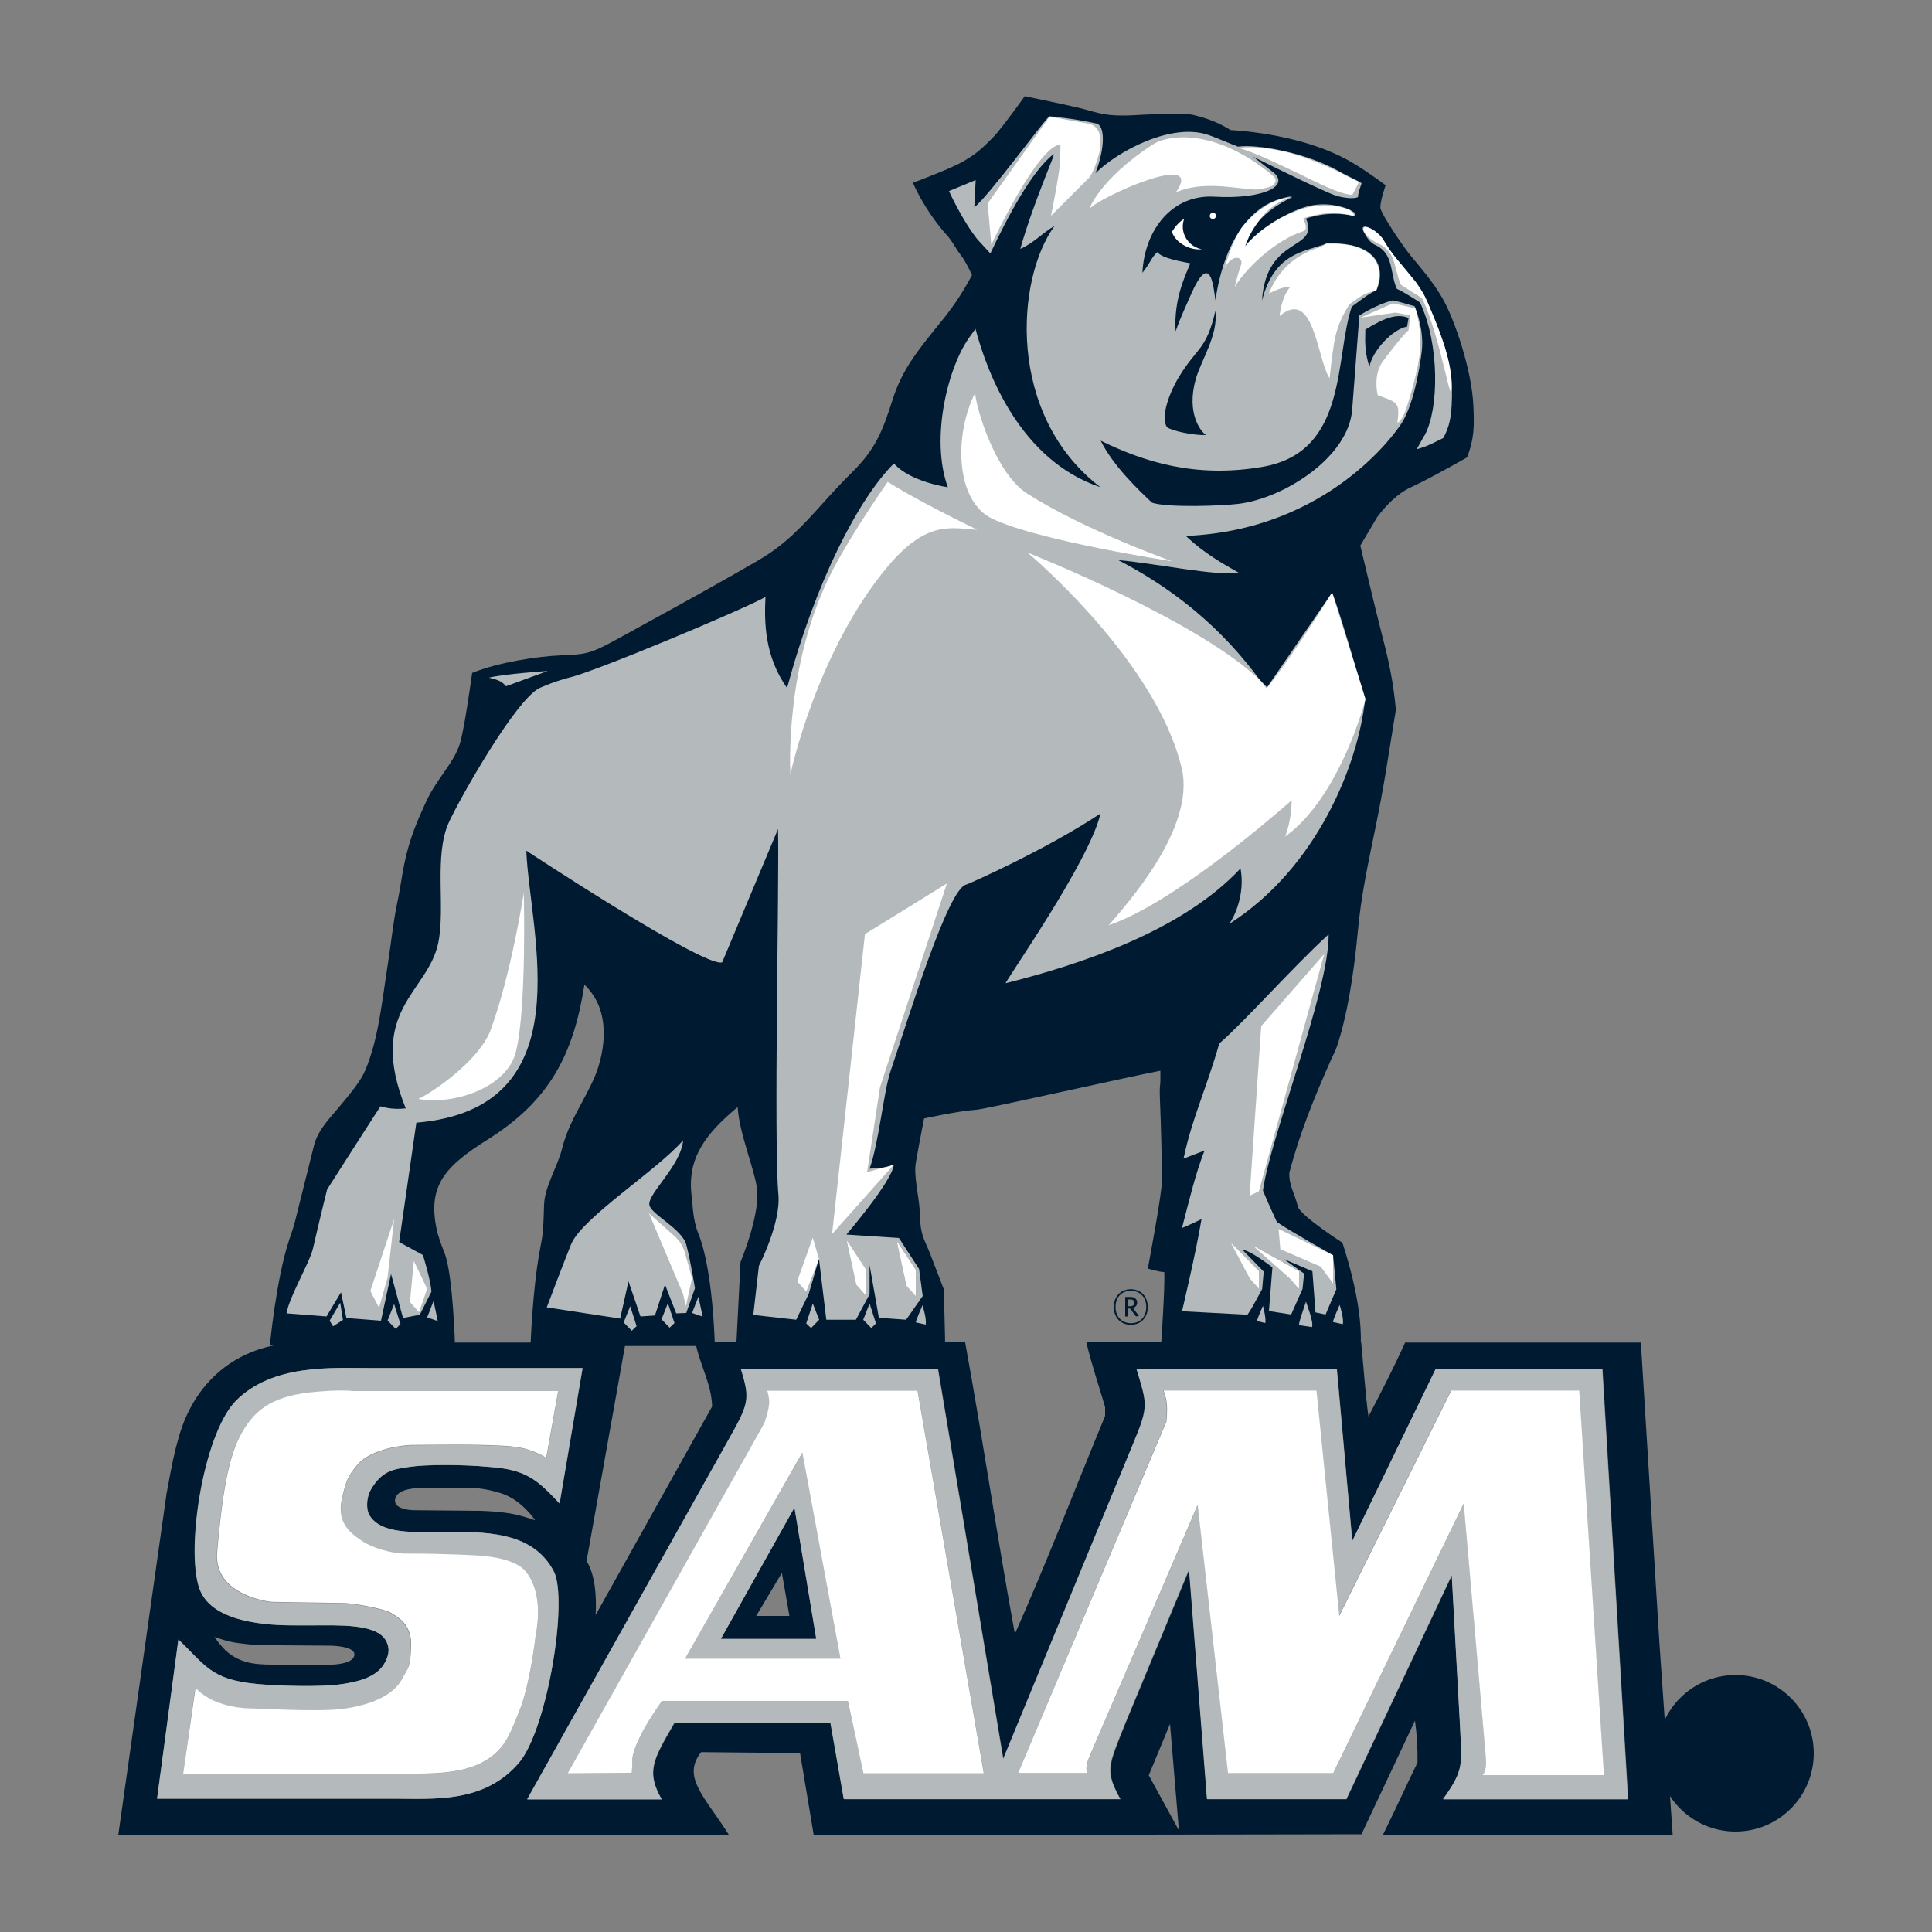 <?xml version="1.0" encoding="utf-8"?>
<!-- Generator: Adobe Illustrator 26.0.1, SVG Export Plug-In . SVG Version: 6.00 Build 0)  -->
<svg version="1.1" id="Layer_1" xmlns="http://www.w3.org/2000/svg" xmlns:xlink="http://www.w3.org/1999/xlink" x="0px" y="0px"
	 viewBox="0 0 1000 1000" style="enable-background:new 0 0 1000 1000;" xml:space="preserve">
<rect x="0" y="0" width="1000" height="1000" fill="#808080" stroke="none"/>
<style type="text/css">
	.st0{fill:#001A31;}
	.st1{fill:#B4B9BC;}
	.st2{fill:#FFFFFF;}
</style>
<g>
	<circle class="st0" cx="898.3" cy="907.5" r="40.5"/>
	<path class="st0" d="M858.9,850.2l-9.6-155.3H727.3c-5.8,12.8-12.5,25.9-19,38.3c-1.7-12.6-2.5-25.8-3.8-38.8H562.2
		c2.7,11.6,6.5,22.6,9.8,33.9v4.6c-15.5,37.5-30.2,75.7-46.7,112.8c-9.2-50.1-16.6-101-25.8-151.2H359.9c2.1,11.6,8.4,21.7,8.7,33.5
		l-60.3,107.9c0.5-9.1-0.1-20.6-4.7-27.9l20.2-113.1H171.9l-15,0c-31.8,0-55.6,18.3-64.3,48.7c-2.4,8.2-3.5,13.8-6.4,29.5l-25,176.8
		h316.2c-12.7-20.1-24.7-30-14.5-43l51.2,0.5l7.1,42.5l283.5-0.5l27.7-58.8c1,7.1,1.4,14.7,1.3,21.7c-7.3,15-10.4,22.2-18,37.6h127
		l0,0.1h23.1L858.9,850.2z M203.1,931H81.3l11.1-82.4c14.1,13.4,16.7,20.7,40.4,23c9.2,0.9,33.3,1.9,44.8,0
		c7.5-1.1,16.9-3.2,21.2-10.2c2.9-4.7,3.2-9,0.6-12.9c-5.4-8.2-24.3-7.2-37.5-7.2h-7c-9.4,0-42.6,0.5-50.9-17.3
		c-8.3-17.8,0.7-80.8,18.1-98.9c19.1-19.2,49.6-17,69.5-17h110l-11.9,70.1c-11.7-12.5-17.4-17.5-36-18.9c-15.1-1.4-33.2-1.2-41-0.1
		c-7.8,1-14.5,1.4-20.5,11.5c-3,5-2.3,10.9-1.2,13c5.6,10.8,24.5,9.2,36.3,9.2h7c20.9,0,42.2,1.2,52.4,20.4
		c7.5,14.8-3.2,81-17.9,98.8C250.7,933.5,224.7,931,203.1,931 M111,847.3c2.9,1,5.8,1.9,8.5,2.5c4,0.9,13.4,1.7,13.4,1.7l38.4,0.3
		c0,0,13.1,0.1,12.1,5.1c-1.2,6-18.5,4.7-18.5,4.7h-20.3c-9.9,0-19.5,0.4-27.9-7.4C116.7,854.2,114.2,851.9,111,847.3 M277,786.9
		c0,0-4.9-1.8-10.2-3c-7.6-1.7-18.2-1.9-18.2-1.9l-32.7-0.3c0,0-12.3,0.5-11.4-5.6c0.9-6.1,12.3-6,16.5-6h18.2
		c5.9,0,10.6-0.1,19.8,2.7C270,776.1,277,786.9,277,786.9 M594.6,918.9l11-26.6l4.6,55.1L594.6,918.9z M747,931.3
		c11.1-15.6,9.6-17.3,8.7-39.3l-4.2-76.6l-54.5,115.9h-72.1l-9.3-118.9l-32.7,78.8c-9.3,23.4-11,25.1-2.9,40.1h-57.1h-12.1h-73.9
		l-6.9-39.4l-80.8-0.1c-11,18.9-14.9,25.1-6.6,39.6h-69.6l103.1-184.1c11.6-20.6,12.6-22.3,7.5-38.7h102l33.8,201.9l67.5-163.7
		c7.9-18.9,7-19.8,1.5-38.2H692l8,89.1l43.2-89.1h86.3l13.3,222.8H747z"/>
	<path class="st0" d="M373.1,848.3h49.4l-11.3-68L373.1,848.3z M391.4,836.4l13.3-22.3l3.9,22.3H391.4z"/>
	<path class="st1" d="M743.1,708.5l-43.2,89.1l-8-89.1H588.2c5.5,18.4,6.4,19.2-1.5,38.2l-67.5,163.7l-33.8-201.9h-102
		c5.1,16.4,4.1,18.1-7.5,38.7L272.8,931.3h69.6c-8.2-14.5-4.4-20.6,6.6-39.6l80.8,0.1l6.9,39.4h73.9h12.1h57.1
		c-8.1-15-6.5-16.7,2.9-40.1l32.7-78.8l9.3,118.9h72.1l54.6-115.9l4.2,76.6c1,22,2.4,23.7-8.7,39.3h95.7l-13.3-222.8H743.1z
		 M446.9,917.9l-8-37.3h-96.3c0,0-16.7,22.6-15.3,32.3l-0.3,4.9l-33.2,0.2l101.8-181.1c0,0,3.3-8.5,2.5-12.9
		c-0.5-2.9-0.9-4.1-0.9-4.1h77.8l34.3,198.1H446.9z M767.4,918.7c0.7-0.3,2.3-3,1.8-8.7c-0.5-6.4-11.5-131.9-11.5-131.9l-67.5,139.5
		h-54.5L620,778.9c-53.5,124.8-54.5,126.4-56.6,131.8c-1.8,4.6-0.6,7-0.6,7H527l76.5-181.8c0,0,1.1-8.5-0.4-12.8
		c-0.5-1.5-1-3.4-1-3.4h79.1l11.8,116.7l58-116.7h66.2l12.9,199.1H767.4z"/>
	<path class="st1" d="M354.6,858.5H435l-19.6-106.7L354.6,858.5z M373.1,848.3l38.1-68l11.3,68H373.1z"/>
	<path class="st1" d="M286.6,813.3c-10.2-19.2-31.5-20.4-52.4-20.4h-7c-11.8,0-30.7,1.6-36.3-9.2c-1.1-2.1-1.7-7.9,1.2-13
		c5.9-10,12.3-10.2,20.1-11.5c7.8-1.2,26.3-1.3,41.4,0.1c18.6,1.4,24.3,6.4,36,18.9l11.9-70.1h-110c-19.8,0-50.4-2.2-69.5,17
		c-17.5,18.1-26.5,81-18.1,98.9c8.3,17.8,41.5,17.3,50.9,17.3h7c13.2,0,32.1-0.9,37.5,7.2c2.6,3.9,2.3,8.2-0.6,12.9
		c-4.4,7-13.7,9-21.2,10.2c-11.5,1.9-35.5,0.9-44.8,0c-23.7-2.3-26.3-9.6-40.4-23L81.3,931h121.9c21.6,0,47.6,2.5,65.7-18.9
		C283.4,894.3,294.1,828.1,286.6,813.3 M277.2,847c0,0-2.7,25.1-8.6,39.2c-3.9,9.4-6.5,17.3-14,22.9c-7.4,5.5-17.1,9-38,9H94.8
		l6.2-44.3c0,0,2,2.7,6.8,5.3c1.1,0.6,2.4,1.3,3.9,1.9l0.8,0.3c0.4,0.1,0.7,0.3,1.1,0.4c4.5,1.6,10.3,2.8,17.6,2.8
		c31.3,1.4,42,1,49.9-0.4c8.7-1.6,21.5-5.3,26.6-14.6c3.6-6.7,4.4-5.7,4.9-16.8c0.5-11.8-6.8-15.4-10.4-17.7
		c-3.6-2.3-20.1-5.1-24.7-5.1c-4.5,0-37.3-0.6-37.3-0.6s-29.9-3-28-25.7c2-23.1,4.8-46.5,11.6-59.7c6.8-13.1,16-20.7,36.4-23
		c15.8-1.7,22.2-0.7,22.2-0.7H289l-6.2,34.6c0,0-6.4-4.6-16.5-5.8c-13.4-1.6-44.4-0.9-53.3-0.9c-3.7,0-20.8,1.9-27.8,10.1
		c-5.1,5.9-6.2,8.8-8.2,18.1c-2.9,13.3,6.4,18.7,11,21.8c4.6,3.1,14.5,6.2,21.6,6.2c21.7,0,37.4,1,37.4,1s17.3,0.4,24.3,7.4
		C276,817.3,280.9,828,277.2,847"/>
	<path class="st2" d="M246.9,805.1c0,0-15.7-1-37.4-1c-7,0-17-3.1-21.6-6.2c-4.6-3.1-13.9-8.5-11-21.8c2-9.3,3.1-12.1,8.2-18.1
		c7-8.2,24.1-10.1,27.8-10.1c8.9,0,39.9-0.7,53.3,0.9c10.1,1.2,16.5,5.8,16.5,5.8l6.2-34.6H182.5c0,0-6.3-1-22.1,0.7
		c-20.5,2.3-29.6,9.8-36.4,23c-6.8,13.2-9.6,36.6-11.6,59.7c-1.9,22.7,28,25.7,28,25.7s32.8,0.6,37.3,0.6c4.5,0,21,2.8,24.7,5.1
		c3.6,2.3,11,5.9,10.4,17.7c-0.5,11.1-1.3,10.1-4.9,16.8c-5.1,9.3-17.9,13-26.6,14.6c-7.9,1.5-18.6,1.8-49.9,0.4
		c-7.4,0-13.2-1.2-17.6-2.8c-0.4-0.1-0.7-0.3-1.1-0.4l-0.8-0.3c-1.5-0.6-2.8-1.2-3.9-1.9c-4.8-2.7-6.8-5.3-6.8-5.3L94.8,918h121.9
		c20.9,0,30.6-3.5,37.9-9c7.5-5.6,10.1-13.4,14-22.9c5.8-14,8.6-39.2,8.6-39.2c3.7-19-1.3-29.7-6-34.5
		C264.3,805.6,246.9,805.1,246.9,805.1"/>
	<path class="st2" d="M397.1,719.8c0,0,0.4,1.2,0.9,4.1c0.8,4.4-2.5,12.9-2.5,12.9L293.8,917.9l33.2-0.2l0.3-4.9
		c-1.4-9.6,15.3-32.3,15.3-32.3h96.3l8,37.4h62.3l-34.3-198.1H397.1z M354.6,858.5l60.7-106.7L435,858.5H354.6z"/>
	<path class="st2" d="M817.4,719.7h-66.2l-58,116.7l-11.8-116.7h-79.1c0,0,0.5,1.9,1,3.4c1.5,4.3,0.4,12.8,0.4,12.8L527,917.7h35.7
		c0,0-1.2-2.4,0.6-7c2.1-5.4,3.1-7,56.6-131.8l15.7,138.8h54.5l67.5-139.5c0,0,11,125.5,11.5,131.9c0.5,5.6-1.1,8.3-1.8,8.7h62.9
		L817.4,719.7z"/>
	<path class="st0" d="M698.9,127c0.6,0.1,1.2,0.3,1.7,0.4C700.1,127.3,699.5,127.1,698.9,127z"/>
	<path class="st0" d="M712.4,150.4c3.8-8.6,2.2-19.1-11.1-22.8C710.9,130.4,717.1,137.4,712.4,150.4z"/>
	<path class="st0" d="M698.4,108.7l-0.1-0.1c-4.7-1.9-12.8-4-22-1.5c-4.3,1.2-9.2,3.4-13.8,6c3.5-1.9,7.4-3.6,11.6-5
		C678.5,106.7,689.5,104.9,698.4,108.7z"/>
	<path class="st0" d="M646.2,123.3c-0.4,0.8-0.7,1.7-1.1,2.7C645.5,125.1,645.8,124.2,646.2,123.3z"/>
	<path class="st0" d="M701.2,93.1c0.8,0.4,1.5,0.8,2.1,1.1C702.7,93.9,702,93.5,701.2,93.1z"/>
	<path class="st0" d="M651,115.4c3.3-4,8.7-8.4,17.8-13c-0.5,0-1,0.1-1.5,0.1C662.8,104.3,657,106.9,651,115.4z"/>
	<path class="st0" d="M662.7,103.3c-6.2,1.6-13.1,5.8-19.2,13.7C647.3,112.3,654.5,106,662.7,103.3z"/>
	<polygon class="st0" points="646.4,122.8 646.6,122.5 646.6,122.5 	"/>
	<path class="st0" d="M648.7,123.2c-1.6,1.5-3,3-4.1,4.4C645.9,126.1,647.3,124.6,648.7,123.2z"/>
	<path class="st0" d="M733.5,147.2c0.6,0.9,1.2,1.8,1.8,2.7C734.7,149,734.1,148.1,733.5,147.2z"/>
	<path class="st0" d="M717.1,126.1c-0.2-0.3-0.4-0.6-0.6-1c-0.3-0.4-0.5-0.9-0.8-1.3C716.1,124.6,716.6,125.3,717.1,126.1
		L717.1,126.1z"/>
	<path class="st0" d="M689.5,306.7l17.1,55.2C702.8,349,692.2,313.1,689.5,306.7z"/>
	<path class="st1" d="M653.7,675.9c0,0-3.8,8.4-3,7.9l4.2,1C655.5,682.6,653.7,675.9,653.7,675.9z"/>
	<path class="st1" d="M693.4,675.3c0,0-4.2,9.4-3.3,8.9l4.9,1.1C695.8,682.8,693.4,675.3,693.4,675.3z"/>
	<path class="st1" d="M675.9,673.8c0,0-4.5,12.9-3.5,12.2l6.6,1C680.1,684.2,676.1,674.6,675.9,673.8z"/>
	<path class="st0" d="M751.4,199.1c-0.4-13.9-7-29.4-12.5-42.3c-0.9-2-1.8-3.8-2.8-5.6c0.9,1.6,1.8,3.3,2.6,5.1
		c5.5,12.9,12.1,28.4,12.5,42.3c0.5,17.4-4.9-22.5-15.2-44.1l-11-7c-3.7-8.1-2.1-17.3-12.1-21.5c-2.2-1.1-5.5-3.4-7-6l0.1,0.2
		c1.5,2.7,3.4,5.3,5.6,6.4c10,4.2,7.7,14.6,11.4,22.8l0.2,0.1c4.5,2.1,11.8,7,11.8,7c10.2,21.6,9.8,55,2.5,68.5c0,0-1.5,2.8-4.2,7.4
		c5.3-1.3,10.3-4.2,13.8-5.8C749.9,221.1,751.9,216.5,751.4,199.1z"/>
	<path class="st0" d="M355.1,644.2c-2.3-8.3-18.5-15.8-19.1-20.6c-0.8-5.9,16.3-20.3,17.5-33.4c-13.6,15.6-51.9,39.9-57.9,53.6
		c-2.9,6.7-12.7,32.9-12.7,32.9l38,5.8l4.3-19.3l6.2,18.2l7.5-0.5l5.2-16l5.8,14.9l5.2-0.2l4.5-12.8
		C359.7,666.8,357.5,652.8,355.1,644.2z"/>
	<path class="st0" d="M694.8,89.9c-9-5.4-19.9-9.1-29.8-11.4c3.4,0.8,6.9,1.8,10.3,3C683.5,84.6,690,87.6,694.8,89.9z"/>
	<path class="st0" d="M661,77.7c1.3,0.3,2.6,0.5,3.9,0.8C663.6,78.2,662.3,78,661,77.7z"/>
	<path class="st1" d="M732.4,159.6c0.1,0.2,2.7,7.3,2.7,18.4c0,7.5-2.6,18.1-6.1,29.6c-1.6,5.4-3.7,10.5-5.8,11.2
		c1.4-10.8,0-10.5-10.2-14.2c-1.3-5.9-0.9-12.9,2.9-17.9c10.9-14.4,13.1-15.8,13.1-15.8l0.9-7.7l-7.8-1.4l-17.9,2.6L721,157
		L732.4,159.6c-0.2-0.5-0.3-0.8-0.3-0.8s-10.8-3.2-11.5-3c-8.5,2.2-17.1,7.8-17.1,7.8s-2.1,27.2-3.7,48.6
		c-1.9,24.8-35.4,46.2-59,48.9c-8.2,1-36.2,2.1-44.6-0.6c-6.4-6-20-18.8-26.6-32.1c22,10.8,48.8,19.6,84,13.5
		c44.3-7.7,37-56.6,46-82.9c3.1-2.2,7.6-6.2,12.8-8.5l0,0c-8,1.6-10.1,4.8-13.8,7l-0.2,0.3c-7.3,11.9-7.8,16.5-10.1,38.1
		c-6.5-9.8-8-47.3-25.9-32.2c0,0,0.9-9.8,5.4-14.9c-1.6-0.5-5,0.2-10.9,3.2c3.2-8.1,9-16.2,19.2-21.1c2.2-1.1,4.6-2.1,7.1-2.7
		c1.2-0.5,2.1-1,2.9-1.6c-12,4.3-26.4,4.9-32.8,29.3c2.1-34.2,30-25.4,22.8-42.5c10.9-3.7,19.9-2.4,24.2-1.4l0.1,0
		c1.3,0.3,1.3-0.8,1-1.4c-0.3-0.5-1.7-1.3-2.6-1.7c0.8,0.4,3.6,3.3,1.3,2.8c-8.5-1.9-15.4-1.7-25.2,1.5c-0.6,0.2,3.2,5.6-0.1,6.7
		c-14.2,4.5-29.7,19.3-35.4,28.8c0,0,1.7-7.3,3.2-11.2c1.7-4.5-4.6-6.3-8.4,1.6c1.8-6.9,4.3-13.5,7.6-19.1
		c-5.5,8.2-10.1,19.8-12.5,35.9l0,0c-1-6.7-2.5-26.6-13-2.2c-2,4.7-4.9,10.3-7.6,18.3c-1.1-16.8,5.2-29.2,7.6-35.2
		c-4.1-0.9-14.4-2.5-17.1-5.8c-3.4,3.2-2.7,4.4-7.7,10.7c1.1-22.5,15.4-40.7,37.1-39.4c26.3,1.5,40.5-6,29.6-13.4l-9.4-7.3
		c0,0,33.2,16.6,42.4,20c3.4,1.2,9.7,2.1,11.9,0.9c0-2.3,1.9-7.1,1.9-7.1c-0.3-0.3-0.7-0.6-1.3-0.9l-3.4,6.5
		c-6.1,0.2-18.5-6.4-27.5-10.8c-13.7-6.6-22.7-10.9-30.9-13.3c3.3-0.8,10.8-0.6,19.3,1c-8.7-1.7-16.2-2.2-20.3-1.6
		c-4.5-1.8-10-4.1-14.6-5.8c-19.5-7.3-48.2,8.5-59.2,19.6c5.2-13.8,4.9-24.8,0.4-25.8c-12.1-2.7-24.2-3.7-24.2-3.7l19.6,3.5
		c3.4,0.4,6.1,3.2,6.5,6.6l0.3,3.2c0.4,4.2-3.2,14.7-5.7,18.1L544,111.7c0,0,4.6-22.7,4.7-28.2l0.2-8.6c-11.6,0-35.8,51.7-35.8,51.7
		l-1.9-21.4l32-44.9c-1.8,0.6-31.2,41.1-38.9,47.1l0.7-14.1l-13.8,5.7c0,0,6.4,14.6,14.7,25c0.8,1,4.2,4.5,6.7,7.3
		c8.8-18.7,21.6-42.7,32.6-51.3c1.8-1.4-9.5,22.3-17.1,48.9c6.5-2.5,12.1-8.8,17.7-11.8c-19.9,27.1-25.1,97.7,23.8,135.2
		c-41.4-13.9-58.4-58.6-64.7-82c-1,1.4-1.9,2.7-2.8,3.9c-11.4,15.5-20.6,52.8-11.5,78.1c0,0-19.3-2.7-27.9-12.3
		c-18.1,17.8-40.5,60.8-55.3,116.2c-12-16.6-11.9-34.9-11.2-47.1c-12.5,6.9-88.4,38.7-101.5,41.7c0,0-7.1,1.6-15.4,5.4
		c-12.3,5.9-41.1,56.8-46.9,69.4c-8,17.3-1.7,44.2-5.6,62.7c-5.4,25.7-37.2,34.6-16.8,85.5c-7.7,0.9-13-1.1-13-1.1
		c0.1-0.5-27.7,43.1-27.7,43.1s-4.2,16.8-7.3,30.5c-1.7,7.3-12.2,24.8-13.7,33.6l20.7,1.6l7.5-12.5l2.8,13.3l17.9,1.4l5.2-24.2
		l6.2,22.8l8.7-1.7l6-11.9c-0.2-6-4.4-19-4.4-19l-12.3-6.7l8.9-61.8c87.1-7.3,58.7-97.7,56.9-140.8c0,0,92.3,60.9,101.4,57.8
		l28.9-69c0.7,27.8-2.3,161.7,0.2,189.3c1.3,14.8-10.1,36.8-10.1,36.8l-2.9,25.4l22.2,2.5l6.5-13.4l5.3-18.1l-6.5,16.9l-4.7-5.3
		l8-22.6l3.2,11l3.8,31.5H443l7.1-13.2v-15.1l4.8,27.3c0,0,10.5,0.6,14.1,1l8.6-12.3l-1.9-14l-10.4-16l-27.2-1.8
		c0,0,23.8-27.7,24.5-36.1l-31.9,35.8l17-155.2l42.4-26.2l-34.6,105.4l-6.7,44l8.7-2.4c-1.5,0.2-3.6,0.4-7.4,0.6
		c4.8-13.3,7.3-40,10.8-50.3c9.1-26.6,29.9-95.5,39.4-96.8c0.7-0.1,40.5-17.7,69.3-36.7c-5.6,24.8-50.2,87.9-49,87.8
		c38-9.5,91-26.6,121.5-59.4c2.4,13.2-3,24.7-5.8,28.7C682,449,703,395.4,706.6,361.9c0,0-12.9,50.4-41.6,71.1
		c2.3-5.7,3.3-12.2,3.4-18.8c-14.2,12.5-62.7,53.9-94.7,64.7c8.4-10,45.1-50,37.8-81c-13.1-56.2-79.9-111.9-79.9-111.9
		s88,34.8,120.4,66.1c-9-11.7-29.7-39.5-73.4-62.1c18.8,1.6,51.1,8.5,62.3,6.5c-7.4-4.2-17.9-10-27.3-19
		c74.4-3.1,109-54.5,110.5-56.6c7-9.5,10.4-29.2,11.5-38.5C737,172.3,733.5,162.3,732.4,159.6z"/>
	<path class="st1" d="M610.3,194.8c9.4-15.4,13.9-13.4,18.7-33.9c1.6,12.7-7.4,25.4-10.2,35.4c-4.9,17.6,2.6,26.9,5.3,28.9
		c-6.4,0.2-17.5-2.1-20.3-4.1C600.5,215.9,605.1,203.2,610.3,194.8z"/>
	<polygon class="st1" points="214.2,652.7 221.1,667.1 216.9,679.2 212.2,673.9 	"/>
	<polygon class="st1" points="200.6,661.3 196.2,676.9 191.7,668.2 204,631 	"/>
	<path class="st1" d="M266.9,544.5c-4.5,18.1-31.5,27.7-50.5,24.3c6.3-2.6,31.6-19.5,37.5-35.8c10.8-29.5,17-70.8,17-70.8
		S272.6,521.7,266.9,544.5z"/>
	<path class="st1" d="M563.8,108.2c0,0,5.1-15.2,32.7-33.3c7.7-5,29.8-8.2,56.5,11.5c1.8,1.2,3.5,2.5,5.1,4l0.1,0.1l0,0
		c0.4,0.4,0.8,0.7,1.2,1.1c1.2,1.2,1,2.5,0.2,3.4c0.1,1.7-8.2,3.2-9.7,3.1c-11.8-0.6-27-4.6-41.2,1.4
		C624.2,77.1,568.2,102.4,563.8,108.2z"/>
	<path class="st1" d="M459.6,293.2c-37.1,44.2-50.4,107.6-50.4,107.6s-3.5-57,22-105.9c10.4-19.9,28.4-45.4,28.4-45.4
		s12.4,8.3,46.3,24.8C492.9,273.5,480.1,268.8,459.6,293.2z"/>
	<path class="st1" d="M513.6,268.5c-19.1-9.1-19.9-43.2-8.9-65.1c0.6,8,10.5,41.6,27,52.1c29.9,19,74.9,35,74.9,35
		S537.7,280,513.6,268.5z"/>
	<path class="st1" d="M706.7,170.6c9.9-6.1,16.4-8.5,22.4-6c-0.2,0.5-0.3,2.5-0.8,4.5c-6.7,0.8-17.8,12-19.5,20.8
		C706.5,182.4,706.5,178.1,706.7,170.6z"/>
	<path class="st0" d="M690,664.3l-6.3-8.7l-20.9-9.1l-0.9-10.4l28.1,13.5c0,0-22.8-12.8-29.1-17.2c0,0-5.4-11.5-7.2-16.3
		c4-28.7,34.3-103,33.8-132.8c-19.7,18.1-43,44.7-56.6,56.5c-6.8,23.6-14.2,39.3-18.5,59.6l10.9-4.2c-4.6,11.2-8.9,29.4-11.7,40.1
		c3.6-1.4,10.1-4.6,10.1-4.6c-2.8,17.1-10.1,47.7-10.1,47.7l33.9,1.8c2-2.8,3.5-5.7,7.6-13.3l0.8-9L643,646.9c3.8-0.1,15.4,9,15.4,9
		l-1.8,22.6l11.5,1.8l5.9-13.3l0.8-7.9l-10.5-7.5l14.8,6.3l1.6,21.3l5.2,1.1l5.6-13.1l-1.7-17.6V664.3z"/>
	<polygon class="st0" points="652.8,531.1 685.4,493.8 651.6,616.6 646.8,618.9 	"/>
	<path class="st0" d="M261.9,355.3c7.6-2.8,21.6-7.9,21.6-7.9s-22.9,1.5-30.5,3.5C258.5,352,260.1,353.2,261.9,355.3z"/>
	<polygon class="st0" points="446.8,683.1 451,687.4 453.4,685 450.1,674.7 	"/>
	<polygon class="st0" points="417.3,685 419.8,687.4 424,683.1 420.7,674.7 	"/>
	<polygon class="st0" points="358.2,679.6 363.7,681.5 361.5,671.2 	"/>
	<polygon class="st0" points="342.4,682.9 346.6,687.2 349.1,684.8 345.7,674.5 	"/>
	<polygon class="st0" points="322.8,684.5 327,688.8 329.5,686.4 326.2,676.1 	"/>
	<polygon class="st0" points="221.1,681.9 226.6,683.8 224.4,673.4 	"/>
	<polygon class="st0" points="200.6,683.5 204.8,687.8 207.3,685.4 204,675 	"/>
	<polygon class="st0" points="170.6,683.6 172.4,686.5 177.5,683.2 176.1,674.3 	"/>
	<path class="st0" d="M477.5,675.5c0,0-4.2,9.4-3.3,8.9l4.9,1.1C479.8,683,477.5,675.5,477.5,675.5z"/>
	<path class="st0" d="M689.5,306.7l-33.7,49.1l0,0C665.4,344,677.5,325.8,689.5,306.7z"/>
	<path class="st0" d="M655.8,355.8l-0.4-0.5c-1-1.1-2.1-2.2-3.2-3.3c1.4,1.8,2.5,3.3,3.4,4.2L655.8,355.8z"/>
	<polygon class="st0" points="655.8,355.8 655.8,355.8 655.6,356.2 	"/>
	<path class="st0" d="M701.2,93.1c-1.7-0.9-3.8-2-6.4-3.2c0.3,0.2,0.6,0.3,0.9,0.5C697.1,91.3,699.3,92.3,701.2,93.1z"/>
	<polygon class="st0" points="703.4,94.3 703.3,94.2 703.4,94.3 	"/>
	<path class="st0" d="M644.7,127.5l-0.1,0.1c0.2-0.6,0.4-1.1,0.6-1.7c-0.3,0.8-0.6,1.5-0.9,2.2L644.7,127.5z"/>
	<path class="st0" d="M641.6,119.6l-0.2,0.3c0.7-1,1.3-2,2-2.9C642.8,117.9,642.1,118.8,641.6,119.6z"/>
	<path class="st0" d="M668.6,102c-2,0.2-4,0.7-5.9,1.3c1.6-0.4,3.1-0.7,4.5-0.8C667.7,102.3,668.2,102.1,668.6,102z"/>
	<path class="st0" d="M648.7,123.2c3.7-3.4,8.6-7,13.8-10C657.1,116.1,652.5,119.5,648.7,123.2z"/>
	<path class="st0" d="M651,115.4c-2.1,2.6-3.4,5-4.4,7.1C648,119.7,649.5,117.4,651,115.4z"/>
	<polygon class="st0" points="698.5,108.7 698.4,108.7 698.6,108.8 	"/>
	<path class="st0" d="M646.4,122.8l-0.2,0.5L646.4,122.8z"/>
	<path class="st0" d="M698.9,127c-3.9-0.8-8.2-1.1-12.6-0.8l-0.4,0.3l0.8-0.3C691.5,126,695.5,126.3,698.9,127z"/>
	<path class="st0" d="M700.6,127.4l0.7,0.2L700.6,127.4z"/>
	<polygon class="st0" points="712.4,150.4 712.4,150.4 712.4,150.4 	"/>
	<polygon class="st0" points="732.4,159.6 732.4,159.6 732.4,159.6 	"/>
	<path class="st0" d="M732.1,145.3c-2-2.6-4.1-5.1-6.2-7.6l1.1,1.4C728.7,141.1,730.4,143.2,732.1,145.3z"/>
	<path class="st0" d="M725.9,137.7c2.1,2.5,4.2,4.9,6.2,7.6c0.3,0.4,0.7,0.9,1,1.3l-0.3-0.5l-0.1-0.1c-0.2-0.3-0.4-0.6-0.7-0.9
		c-2.5-3.4-5.2-6.3-7.8-9.5c0.4,0.5,0.8,1,1.1,1.4L725.9,137.7z"/>
	<path class="st0" d="M733.5,147.2l-0.4-0.6c-0.3-0.4-0.7-0.9-1-1.3C732.6,145.9,733.1,146.5,733.5,147.2z"/>
	<path class="st0" d="M735.3,150c0.3,0.4,0.5,0.8,0.8,1.3C735.8,150.8,735.6,150.4,735.3,150z"/>
	<path class="st0" d="M715.7,123.8l-0.5-0.7c-4.3-5.6-12-8.2-9.5-3.3l0.1,0.2C703.7,115.3,711.5,118.2,715.7,123.8z"/>
	<path class="st0" d="M725.9,137.7l-0.6-0.7c-0.3-0.4-0.7-0.9-1.1-1.4c-2.4-2.9-4.8-5.9-7.1-9.5
		C719.9,130.6,722.9,134.2,725.9,137.7z"/>
	<path class="st0" d="M457.5,604.2c1.8-0.3,2.9-0.6,5.1-1.4L457.5,604.2z"/>
	<path class="st2" d="M612.2,117.2c0-1.4,0.3-2.7,0.7-3.9c-2.3,1.4-4.1,3.3-6.3,6.7c1.8,5.5,8.8,9.7,15.5,9
		C616.5,128,612.2,123.1,612.2,117.2z"/>
	<path class="st0" d="M762.6,209.8c-0.8-18.2-9.8-44.9-16.2-55.8c-5.2-8.8-10.8-15.1-16.1-21.5c-4.6-5.6-15.6-22.1-15.8-24.9
		c-0.2-3.5,2.7-11.7,2.7-11.7s-8.8-6.7-16.7-11.4c-18-10.8-42.3-15.8-63.6-17.2c-6.7-4.2-12.5-6.1-18.8-7.7
		c-4.4-1.1-10.2-0.6-15.8-0.6c-3.7,0-7.4,0.2-11,0.4c-3.6,0.2-7,0.4-10.4,0.4c-4.7,0-8.6-0.4-12.3-1.3c-2.6-0.6-5.1-1.3-7.5-2
		c-5.3-1.5-30.7-6.7-30.7-6.7s-12,16.8-16.4,21.3c-3,3-5.8,5.8-8.8,8.1c-1.8,1.4-3.9,2.7-6.2,4.1c-5.2,3.1-18.7,8.4-26.5,11.3
		c5,11.4,12.9,22.1,18,27.6c2.3,2.5,4.6,7.1,6.7,9.7c2.9,3.7,5.9,10.5,5.9,10.5s-4.8,9.2-10.4,16.8c-2.8,3.9-5.8,7.6-8.7,11.1
		c-8.8,11-17.2,21.3-21.9,36.3c-5.5,17.3-9.2,26.2-21.4,38.2c-5.6,5.5-10.4,10.8-15,15.9c-10.2,11.3-19,21.1-33.5,29.5
		c-18.6,10.8-37.8,21.4-56.4,31.6c-6.1,3.4-12.3,6.8-18.4,10.1c-11.7,6.4-14.6,6.8-26.5,7.3l-0.3,0c-12.6,0.5-32.6,3.6-46.2,9.1
		c0,0-2.7,19.1-4.3,27.3c-0.6,3-1.1,5.8-1.8,8.4c-1.7,6-5,10.7-8.8,16.2c-3.1,4.5-6.4,9.1-9.1,15.1c-6.1,13.1-9.6,22.4-12.1,37
		c-0.9,5.6-1.8,10.9-2.9,16c-1.7,8-3.3,22.2-4.7,31c-3,19-4.8,38.7-11.7,54.8c-2.2,5.1-6.6,10.6-11.4,16.4
		c-6,7.4-12.2,13.1-14.8,21.3l-10.2,40.8c-0.4,1.7-1.6,5.3-2.9,9.1c-6.8,20.3-10,54.6-10,54.6h47.2h48.6c0,0-1-36.4-5.4-47.7
		c-1.7-4.4-3.5-8.9-4.3-13.4c-4.2-21.5,4.5-31.5,26.5-45.3c32.3-20.2,44.6-44.3,50.2-80.3c5.7,5.7,8.2,11.5,9.3,17.5
		c1.5,7.7,0.5,16.9-2.1,25.1c-1.9,6.1-5.1,12-8.4,18.2c-4.1,7.6-8.3,15.5-10.4,24.2c-2.2,9.1-9,19.4-9.3,29.1
		c-0.1,5.1-0.3,9.9-0.7,14.4c-0.1,1.7-0.8,5.3-1.5,9.1c-3.9,21.2-4.8,49.5-4.8,49.5h34.9h60.5c0,0-0.8-39.1-8.5-58.1
		c-3-7.4-2.9-14.9-3.5-19.4c-2.6-20.1,7.7-32.7,23.8-46.2c0.9,14.3,9.2,33.1,10.1,43.1c1.2,13.8-8.6,37.1-8.6,37.1l-2.2,43.2h23.9
		c0,0,84,0.5,84.2,0c0.1-0.3-0.7-29.1-0.7-29.1c-0.5-1.4-5.2-13.5-5.7-14.8c-3.6-10.2-6.4-11.9-6.6-23c-0.1-4.1-0.7-8.3-1.3-12.3
		c-0.7-4.9-1.4-9.5-1.1-13.6c0.2-2.7,4.5-24.7,4.5-24.7s18.5-4,27-4.5c4.3-0.2,76.6-16.6,95.3-20.2c0.2,10.6-0.6,5.1-0.2,15.4
		c0.5,11.3,0.9,29.2,1.1,40.6c0.1,7.1-7.4,46.4-7.4,46.4s5.9,1.8,8.3,1.8l0.2,0c0.5,7.1-1.6,37.5-1.6,37.5h103.3
		c1.1-22.2-9.5-52.7-9.5-52.7s-21-13.5-23-18.5c-1.5-6.8-4.9-11.4-4.4-17.9c5-18.8,11.8-36.6,22-59.3c0.9-2,2-3.9,2.6-5.9
		c5-14.9,8.6-35.8,10.8-59.4c1.7-18.6,5.3-35.1,9-53.1c4.8-23.7,5.7-31,10.7-61.7c-1.2-13.7-3.6-25.2-7.1-38.5
		c-3.4-13-10.3-42.4-11.3-46.5c3-5,5.9-9.9,8.7-14.7c4.5-6,10.5-12.3,17.5-15.5c10.8-5,29.1-15.5,29.1-15.5
		C763.1,226.8,763.1,220.7,762.6,209.8z"/>
	<path class="st0" d="M629.4,111.7c0,0.9-0.7,1.6-1.6,1.6c-0.9,0-1.6-0.7-1.6-1.6c0-0.9,0.7-1.6,1.6-1.6
		C628.7,110,629.4,110.8,629.4,111.7z"/>
	<path class="st1" d="M283.5,347.3c0,0-14,5.1-21.6,7.9c-1.8-2.1-3.4-3.3-8.9-4.4C260.5,348.8,283.5,347.3,283.5,347.3z"/>
	<polygon class="st1" points="172.4,686.5 170.6,683.6 176.1,674.3 177.5,683.2 	"/>
	<polygon class="st1" points="204.8,687.8 200.6,683.5 204,675 207.3,685.4 	"/>
	<polygon class="st1" points="226.6,683.8 221.1,681.9 224.4,673.4 	"/>
	<polygon class="st1" points="327,688.8 322.8,684.5 326.2,676.1 329.5,686.4 	"/>
	<polygon class="st1" points="346.6,687.2 342.4,682.9 345.7,674.5 349.1,684.8 	"/>
	<polygon class="st1" points="363.7,681.5 358.2,679.6 361.5,671.2 	"/>
	<path class="st1" d="M359.7,666.8l-4.5,12.8l-5.2,0.2l-5.8-14.9l-5.2,16l-7.5,0.5l-6.2-18.2l-4.3,19.3l-38-5.8
		c0,0,9.9-26.2,12.7-32.9c5.9-13.7,44.3-38,57.9-53.6c-1.2,13.2-18.3,27.5-17.5,33.4c0.6,4.8,16.8,12.3,19.1,20.6
		C357.5,652.8,359.7,666.8,359.7,666.8z"/>
	<polygon class="st1" points="419.8,687.4 417.3,685 420.7,674.7 424,683.1 	"/>
	<polygon class="st1" points="451,687.4 446.8,683.1 450.1,674.7 453.4,685 	"/>
	<path class="st1" d="M479.1,685.6l-4.9-1.1c-0.9,0.5,3.3-8.9,3.3-8.9S479.8,683,479.1,685.6z"/>
	<path class="st1" d="M654.9,684.8l-4.2-1c-0.7,0.4,3-7.9,3-7.9S655.5,682.6,654.9,684.8z"/>
	<path class="st1" d="M679.1,686.9l-6.6-1c-1.1,0.8,3.5-12.2,3.5-12.2C676.1,674.6,680.1,684.2,679.1,686.9z"/>
	<path class="st1" d="M695,685.4l-4.9-1.1c-0.9,0.5,3.3-8.9,3.3-8.9S695.8,682.8,695,685.4z"/>
	<path class="st1" d="M653.7,616.2c1.8,4.7,7.2,16.3,7.2,16.3c6.3,4.4,29.1,17.2,29.1,17.2l1.7,17.6l-5.6,13.1l-5.2-1.1l-1.6-21.3
		l-14.8-6.3l10.5,7.5l-0.8,7.9l-5.9,13.3l-11.5-1.8l1.8-22.6c0,0-11.7-9.1-15.4-9l10.9,11.2l-0.8,9c-4.1,7.6-5.6,10.4-7.6,13.3
		l-33.9-1.8c0,0,7.3-30.6,10.1-47.7c0,0-6.5,3.2-10.1,4.6c2.8-10.7,7.1-28.9,11.7-40.1l-10.9,4.2c4.2-20.3,11.7-35.9,18.5-59.6
		c13.6-11.8,36.9-38.4,56.6-56.5C688,513.2,657.7,587.5,653.7,616.2z"/>
	<path class="st1" d="M724.3,220.8c-1.6,2.1-36.2,53.5-110.5,56.6c9.4,9,19.9,14.8,27.3,19c-11.2,2-43.5-4.9-62.3-6.5
		c43.6,22.6,64.4,50.4,73.4,62.1c1.1,1.1,2.2,2.2,3.2,3.3l0.4,0.5l33.7-49.1c2.8,6.4,13.3,42.3,17.1,55.2
		C703,395.4,682,449,636.3,478.2c2.8-4,8.2-15.5,5.8-28.7c-30.5,32.7-83.5,49.8-121.5,59.4c-1.2,0.1,43.4-63,49-87.8
		c-28.7,19-68.6,36.6-69.3,36.7c-9.5,1.3-30.4,70.2-39.4,96.8c-3.5,10.3-6,37-10.8,50.3c3.8-0.2,5.9-0.4,7.4-0.6l5.1-1.4
		c-0.7,8.4-24.5,36.1-24.5,36.1l27.2,1.8l10.4,16l1.9,14l-8.6,12.3c-3.6-0.3-14.1-1-14.1-1l-4.8-27.3v15.1l-7.1,13.2h-15.3
		l-3.8-31.5l-5.3,18.1l-6.5,13.4l-22.2-2.5l2.9-25.4c0,0,11.4-22,10.1-36.8c-2.5-27.6,0.5-161.6-0.2-189.3l-28.9,69
		c-9,3.1-101.4-57.8-101.4-57.8c1.8,43.1,30.3,133.5-56.9,140.8l-8.9,61.8l12.3,6.7c0,0,4.1,13.1,4.4,19l-6,11.9l-8.7,1.7l-6.2-22.8
		l-5.2,24.2l-17.9-1.4l-2.8-13.3l-7.5,12.5l-20.7-1.6c1.5-8.8,12-26.3,13.7-33.6c3.1-13.6,7.3-30.5,7.3-30.5s27.8-43.6,27.7-43.1
		c0,0,5.2,2,13,1.1c-20.4-50.9,11.4-59.8,16.8-85.5c3.9-18.5-2.4-45.4,5.6-62.7c5.8-12.6,34.6-63.5,46.9-69.4
		c8.3-3.7,15.4-5.4,15.4-5.4c13.1-3,89-34.8,101.5-41.7c-0.6,12.2-0.7,30.5,11.2,47.1c14.8-55.3,37.2-98.3,55.3-116.2
		c8.5,9.6,27.9,12.3,27.9,12.3c-9.2-25.2,0-62.5,11.5-78.1c0.9-1.2,1.8-2.5,2.8-3.9c6.2,23.4,23.3,68.1,64.7,82
		c-48.9-37.4-43.7-108.1-23.8-135.2c-5.6,3-11.2,9.2-17.7,11.8c7.6-26.6,18.9-50.3,17.1-48.9c-11.1,8.5-23.8,32.6-32.6,51.3
		c-2.5-2.8-5.8-6.3-6.7-7.3c-8.2-10.4-14.7-25-14.7-25l13.8-5.7l-0.7,14.1c7.7-6,37.1-46.5,38.9-47.1c0,0,12.1,1,24.2,3.7
		c4.5,1,4.8,12.1-0.4,25.8c11-11.1,39.7-26.9,59.2-19.6c4.6,1.7,10.1,4.1,14.6,5.8c9.3-1.4,35.8,2.8,54.1,13.8
		c2.5,1.2,4.7,2.3,6.4,3.2c0.8,0.4,1.5,0.7,2.1,1.1l0.1,0l0,0c0.5,0.3,1,0.6,1.3,0.9c0,0-1.9,4.8-1.9,7.1c-2.2,1.2-8.5,0.3-11.9-0.9
		c-9.2-3.4-42.4-20-42.4-20l9.4,7.3c10.9,7.4-3.4,14.9-29.6,13.4c-21.6-1.2-36,17-37.1,39.4c5-6.4,4.3-7.5,7.7-10.7
		c2.7,3.4,13,4.9,17.1,5.8c-2.4,6-8.7,18.4-7.6,35.2c2.8-8,5.6-13.6,7.6-18.3c10.5-24.4,12-4.5,13,2.2h0c2.4-16.1,7-27.7,12.5-35.9
		l0.2-0.3c0.5-0.8,1.1-1.7,1.9-2.6c6.1-8,13-12.1,19.2-13.7c1.9-0.6,3.9-1.1,5.9-1.3c-0.4,0.2-0.9,0.4-1.4,0.5
		c0.5,0,1.1-0.1,1.5-0.1c-9.2,4.5-14.5,9-17.8,13c-1.4,2-2.9,4.4-4.4,7.1l-0.2,0.4l-0.2,0.5c-0.4,0.9-0.7,1.8-1.1,2.7
		c-0.2,0.6-0.4,1.1-0.6,1.7l0.1-0.1c1-1.4,2.4-2.9,4.1-4.4c3.7-3.6,8.4-7,13.8-10c4.6-2.6,9.4-4.8,13.8-6c9.2-2.5,17.3-0.4,22,1.5
		l0.1,0.1l0.1,0l0.1,0.1c0.8,0.4,2.3,1.3,2.6,1.7c0.3,0.6,0.3,1.7-1,1.4l-0.1,0c-4.3-1-13.3-2.2-24.2,1.4
		c7.2,17.1-20.6,8.3-22.8,42.5c6.4-24.4,20.9-25.1,32.8-29.3l0.4-0.3c4.3-0.2,8.6,0,12.6,0.8c0.6,0.1,1.2,0.3,1.7,0.4l0.7,0.2
		c13.3,3.8,14.9,14.2,11.1,22.8l0,0l0,0l0,0c-5.2,2.4-9.7,6.4-12.8,8.5c-9,26.3-1.7,75.1-46,82.9c-35.1,6.1-61.9-2.7-84-13.5
		c6.6,13.3,20.2,26.1,26.6,32.1c8.4,2.7,36.4,1.6,44.6,0.6c23.6-2.8,57.2-24.1,59-48.9c1.6-21.4,3.7-48.6,3.7-48.6s8.6-5.6,17.1-7.8
		c0.7-0.2,11.5,3,11.5,3s0.1,0.3,0.3,0.7l0,0l0,0c1.1,2.7,4.6,12.7,3.4,22.7C734.7,191.5,731.4,211.3,724.3,220.8z"/>
	<path class="st1" d="M747.1,226.7c-3.4,1.6-8.4,4.5-13.8,5.8c2.6-4.7,4.1-7.4,4.2-7.4c7.3-13.5,7.7-46.9-2.5-68.5
		c0,0-7.3-4.9-11.8-7l-0.2-0.1c-3.7-8.1-1.4-18.5-11.4-22.8c-2.3-1.1-4.2-3.7-5.6-6.4l-0.1-0.2l-0.1-0.2c-2.5-5,5.2-2.3,9.5,3.3
		l0.5,0.7c0.3,0.4,0.6,0.8,0.8,1.3c0.2,0.3,0.4,0.6,0.6,1c2.2,3.6,4.7,6.6,7.1,9.5c2.7,3.2,5.3,6.1,7.8,9.5c0.2,0.3,0.4,0.6,0.7,0.9
		l0.1,0.1l0.3,0.5l0.4,0.6c0.6,0.9,1.2,1.8,1.8,2.7c0.3,0.4,0.5,0.8,0.8,1.3c1,1.7,1.9,3.5,2.8,5.6c5.5,12.9,12.1,28.4,12.5,42.3
		C751.9,216.5,749.9,221.1,747.1,226.7z"/>
	<path class="st0" d="M706.7,170.6c-0.2,7.5-0.2,11.8,2.1,19.3c1.6-8.8,12.8-20,19.5-20.8c0.4-2,0.6-4,0.8-4.5
		C723.1,162.1,716.6,164.5,706.7,170.6z"/>
	<path class="st2" d="M627.8,113.3c0.9,0,1.6-0.7,1.6-1.6c0-0.9-0.7-1.6-1.6-1.6c-0.9,0-1.6,0.7-1.6,1.6
		C626.1,112.6,626.8,113.3,627.8,113.3z"/>
	<path class="st0" d="M624.2,225.2c-2.8-2-10.2-11.3-5.3-28.9c2.8-10,11.7-22.7,10.2-35.4c-4.8,20.5-9.3,18.5-18.7,33.9
		c-5.2,8.4-9.8,21.1-6.4,26.3C606.7,223.1,617.8,225.4,624.2,225.2z"/>
	<polygon class="st2" points="474,657.5 474,670.7 469.3,665.5 464.4,642.9 	"/>
	<polygon class="st2" points="448,656.9 448,670.2 443.3,664.9 438.4,642.3 	"/>
	<path class="st2" d="M622.1,129c-6.6,0.7-13.7-3.5-15.5-9c2.1-3.4,4-5.3,6.3-6.7c-0.4,1.2-0.7,2.5-0.7,3.9
		C612.2,123.1,616.5,128,622.1,129z"/>
	<path class="st2" d="M254,533c-6,16.3-31.3,33.2-37.5,35.8c19,3.4,46-6.2,50.5-24.3c5.7-22.8,4.1-82.3,4.1-82.3
		S264.8,503.4,254,533z"/>
	<polygon class="st2" points="646.8,618.9 651.6,616.6 685.4,493.8 652.8,531.1 	"/>
	<path class="st2" d="M455.5,562.7l34.6-105.4l-42.4,26.2l-17,155.2l31.9-35.8c-2.3,0.8-3.3,1.2-5.1,1.4l-8.7,2.4L455.5,562.7z"/>
	<path class="st2" d="M689.5,306.7c-12,19.1-24.1,37.3-33.6,49.2l-0.3,0.4c-0.9-1-2-2.4-3.4-4.2c-32.4-31.3-120.4-66.1-120.4-66.1
		s66.8,55.7,79.9,111.9c7.2,31.1-29.4,71.1-37.8,81c31.9-10.9,80.4-52.2,94.7-64.7c-0.2,6.7-1.2,13.1-3.4,18.8
		c28.7-20.7,41.6-71.1,41.6-71.1L689.5,306.7z"/>
	<path class="st2" d="M431.1,294.9c-25.5,48.9-22,105.9-22,105.9s13.4-63.4,50.4-107.6c20.5-24.4,33.3-19.7,46.3-19
		c-33.9-16.5-46.3-24.8-46.3-24.8S441.5,275,431.1,294.9z"/>
	<polygon class="st2" points="474,670.7 474,657.5 464.4,642.9 469.3,665.5 	"/>
	<polygon class="st2" points="448,670.2 448,656.9 438.4,642.3 443.3,664.9 	"/>
	<polygon class="st2" points="412.6,663.2 417.3,668.5 423.9,651.6 420.7,640.6 	"/>
	<path class="st2" d="M355,676.1l-1.5-6.5L335.9,628l13.3,11.9c2.5,2.2,4.3,5.1,5.2,8.3l3.8,13.4L355,676.1z"/>
	<polygon class="st2" points="651.6,658.1 651.6,666.9 646.9,661.6 637.3,643.5 	"/>
	<polygon class="st2" points="672.3,658.1 672.3,666.9 667.6,661.6 649,645.1 	"/>
	<polygon class="st2" points="662.7,646.6 683.6,655.6 690,664.3 690,649.7 661.8,636.1 	"/>
	<polygon class="st2" points="667.6,661.6 672.3,666.9 672.3,658.1 649,645.1 	"/>
	<polygon class="st2" points="646.9,661.6 651.6,666.9 651.6,658.1 637.3,643.5 	"/>
	<path class="st2" d="M504.7,203.4c-11,21.9-10.2,55.9,8.9,65.1c24.1,11.5,93,22,93,22s-45.1-16-74.9-35
		C515.2,245,505.3,211.4,504.7,203.4z"/>
	<polygon class="st2" points="221.1,667.1 214.2,652.7 212.2,673.9 216.9,679.2 	"/>
	<polygon class="st2" points="196.2,676.9 200.6,661.3 204,631 191.7,668.2 	"/>
	<path class="st2" d="M608.7,99.5c14.2-6,29.4-2,41.2-1.4c1.6,0.1,9.9-1.4,9.7-3.1c0.8-0.9,1-2.3-0.2-3.4c-0.4-0.4-0.8-0.7-1.2-1.1
		l0,0l-0.1-0.1c-1.6-1.5-3.4-2.8-5.1-4c-26.8-19.7-48.9-16.6-56.5-11.5c-27.6,18.1-32.7,33.3-32.7,33.3
		C568.2,102.4,624.2,77.1,608.7,99.5z"/>
	<path class="st2" d="M676,130.8c-10.2,5-16,13-19.2,21.1c6-3,9.3-3.7,10.9-3.2c-4.5,5.1-5.4,14.9-5.4,14.9
		c17.9-15.1,19.4,22.4,25.9,32.2c2.4-21.5,2.9-26.1,10.1-38.1l0.2-0.3c3.8-2.2,5.9-5.4,13.8-7l0,0c4.7-13-1.5-20-11.1-22.8l-0.7-0.2
		c-0.6-0.2-1.1-0.3-1.7-0.4c-3.4-0.7-7.4-1-12.2-0.8l-0.8,0.3c-0.7,0.6-1.7,1.1-2.9,1.6C680.6,128.7,678.2,129.6,676,130.8z"/>
	<path class="st2" d="M704.3,164.4l17.9-2.6l7.8,1.4l-0.9,7.7c0,0-2.3,1.5-13.1,15.8c-3.8,5-4.2,11.9-2.9,17.9
		c10.2,3.7,11.6,3.5,10.2,14.2c2.2-0.7,4.2-5.8,5.8-11.2c3.5-11.5,6-22.1,6.1-29.6c0-11.1-2.6-18.2-2.7-18.4l0,0L721,157
		L704.3,164.4z"/>
	<path class="st2" d="M513.1,126.6c0,0,24.2-51.7,35.8-51.7l-0.2,8.6c-0.1,5.5-4.7,28.2-4.7,28.2l19.9-19.9
		c2.5-3.4,6.1-13.9,5.7-18.1l-0.3-3.2c-0.3-3.5-3-6.2-6.5-6.6l-19.6-3.5l-32,44.9L513.1,126.6z"/>
	<path class="st2" d="M642.3,137.3c-1.5,4-3.2,11.2-3.2,11.2c5.7-9.6,21.2-24.3,35.4-28.8c3.4-1.1-0.4-6.5,0.1-6.7
		c9.8-3.2,16.8-3.4,25.2-1.5c2.4,0.5-0.5-2.3-1.3-2.8l-0.2-0.1c-9-3.8-19.9-2-24.3-0.5c-4.2,1.4-8,3.1-11.6,5
		c-5.2,3-10.2,6.6-13.8,10c-1.5,1.4-2.9,2.9-4.1,4.4l-0.4,0.6c0.3-0.7,0.6-1.4,0.9-2.2c0.3-1,0.7-1.9,1.1-2.7l0.2-0.5l0.2-0.4l0,0
		c1-2.1,2.2-4.5,4.4-7.1c6.1-8.5,11.8-11.1,16.3-12.9c-1.4,0.1-3,0.4-4.5,0.8c-8.2,2.7-15.4,9-19.2,13.7c-0.7,0.9-1.4,1.9-2,2.9
		c-3.3,5.6-5.8,12.2-7.6,19.1C637.7,131,644,132.8,642.3,137.3z"/>
	<path class="st2" d="M727.1,139.1l-1.1-1.4c-3-3.5-6-7.1-8.8-11.7l0-0.1c-0.5-0.7-1-1.4-1.4-2.2c-4.2-5.7-12-8.5-9.8-3.8
		c1.5,2.6,4.8,5,7,6c10,4.2,8.4,13.3,12.1,21.5l11,7c10.2,21.6,15.6,61.5,15.2,44.1c-0.4-13.9-7-29.4-12.5-42.3
		c-0.8-1.8-1.6-3.5-2.6-5.1c-0.3-0.4-0.5-0.8-0.8-1.3c-0.6-0.9-1.2-1.8-1.8-2.7c-0.5-0.7-0.9-1.3-1.4-1.9
		C730.4,143.2,728.7,141.1,727.1,139.1z"/>
	<path class="st2" d="M641.6,76.7c8.1,2.4,17.2,6.8,30.9,13.3c9,4.3,21.4,10.9,27.5,10.8l3.4-6.5l-0.1-0.1c-0.6-0.3-1.3-0.7-2.1-1.1
		c-1.9-0.9-4.1-1.8-5.4-2.7c-0.3-0.2-0.6-0.3-0.9-0.5c-4.9-2.4-11.3-5.3-19.5-8.3C661.6,76.6,646.7,75.4,641.6,76.7z"/>
	<path class="st0" d="M585.3,685.7c-5.3,0-8.8-3.8-8.8-9.2c0-5.4,3.5-9.2,8.8-9.2c5.3,0,8.8,3.8,8.8,9.2
		C594.1,681.9,590.6,685.7,585.3,685.7z M585.3,668.1c-4.7,0-7.9,3.3-7.9,8.4c0,5.1,3.3,8.4,8,8.4c4.7,0,7.9-3.3,7.9-8.4
		C593.3,671.4,590,668.1,585.3,668.1z M584.9,677.3h-1.2v4.1h-1.3v-10.1h2.8c2,0,3.4,1.1,3.4,2.9c0,1.5-0.9,2.4-2.2,2.8l3.1,4.1
		l-1.5,0.3L584.9,677.3z M583.7,676.1h1.3c1.3,0,2.1-0.6,2.1-1.8c0-1.1-0.7-1.7-2-1.7h-1.4V676.1z"/>
</g>
</svg>
